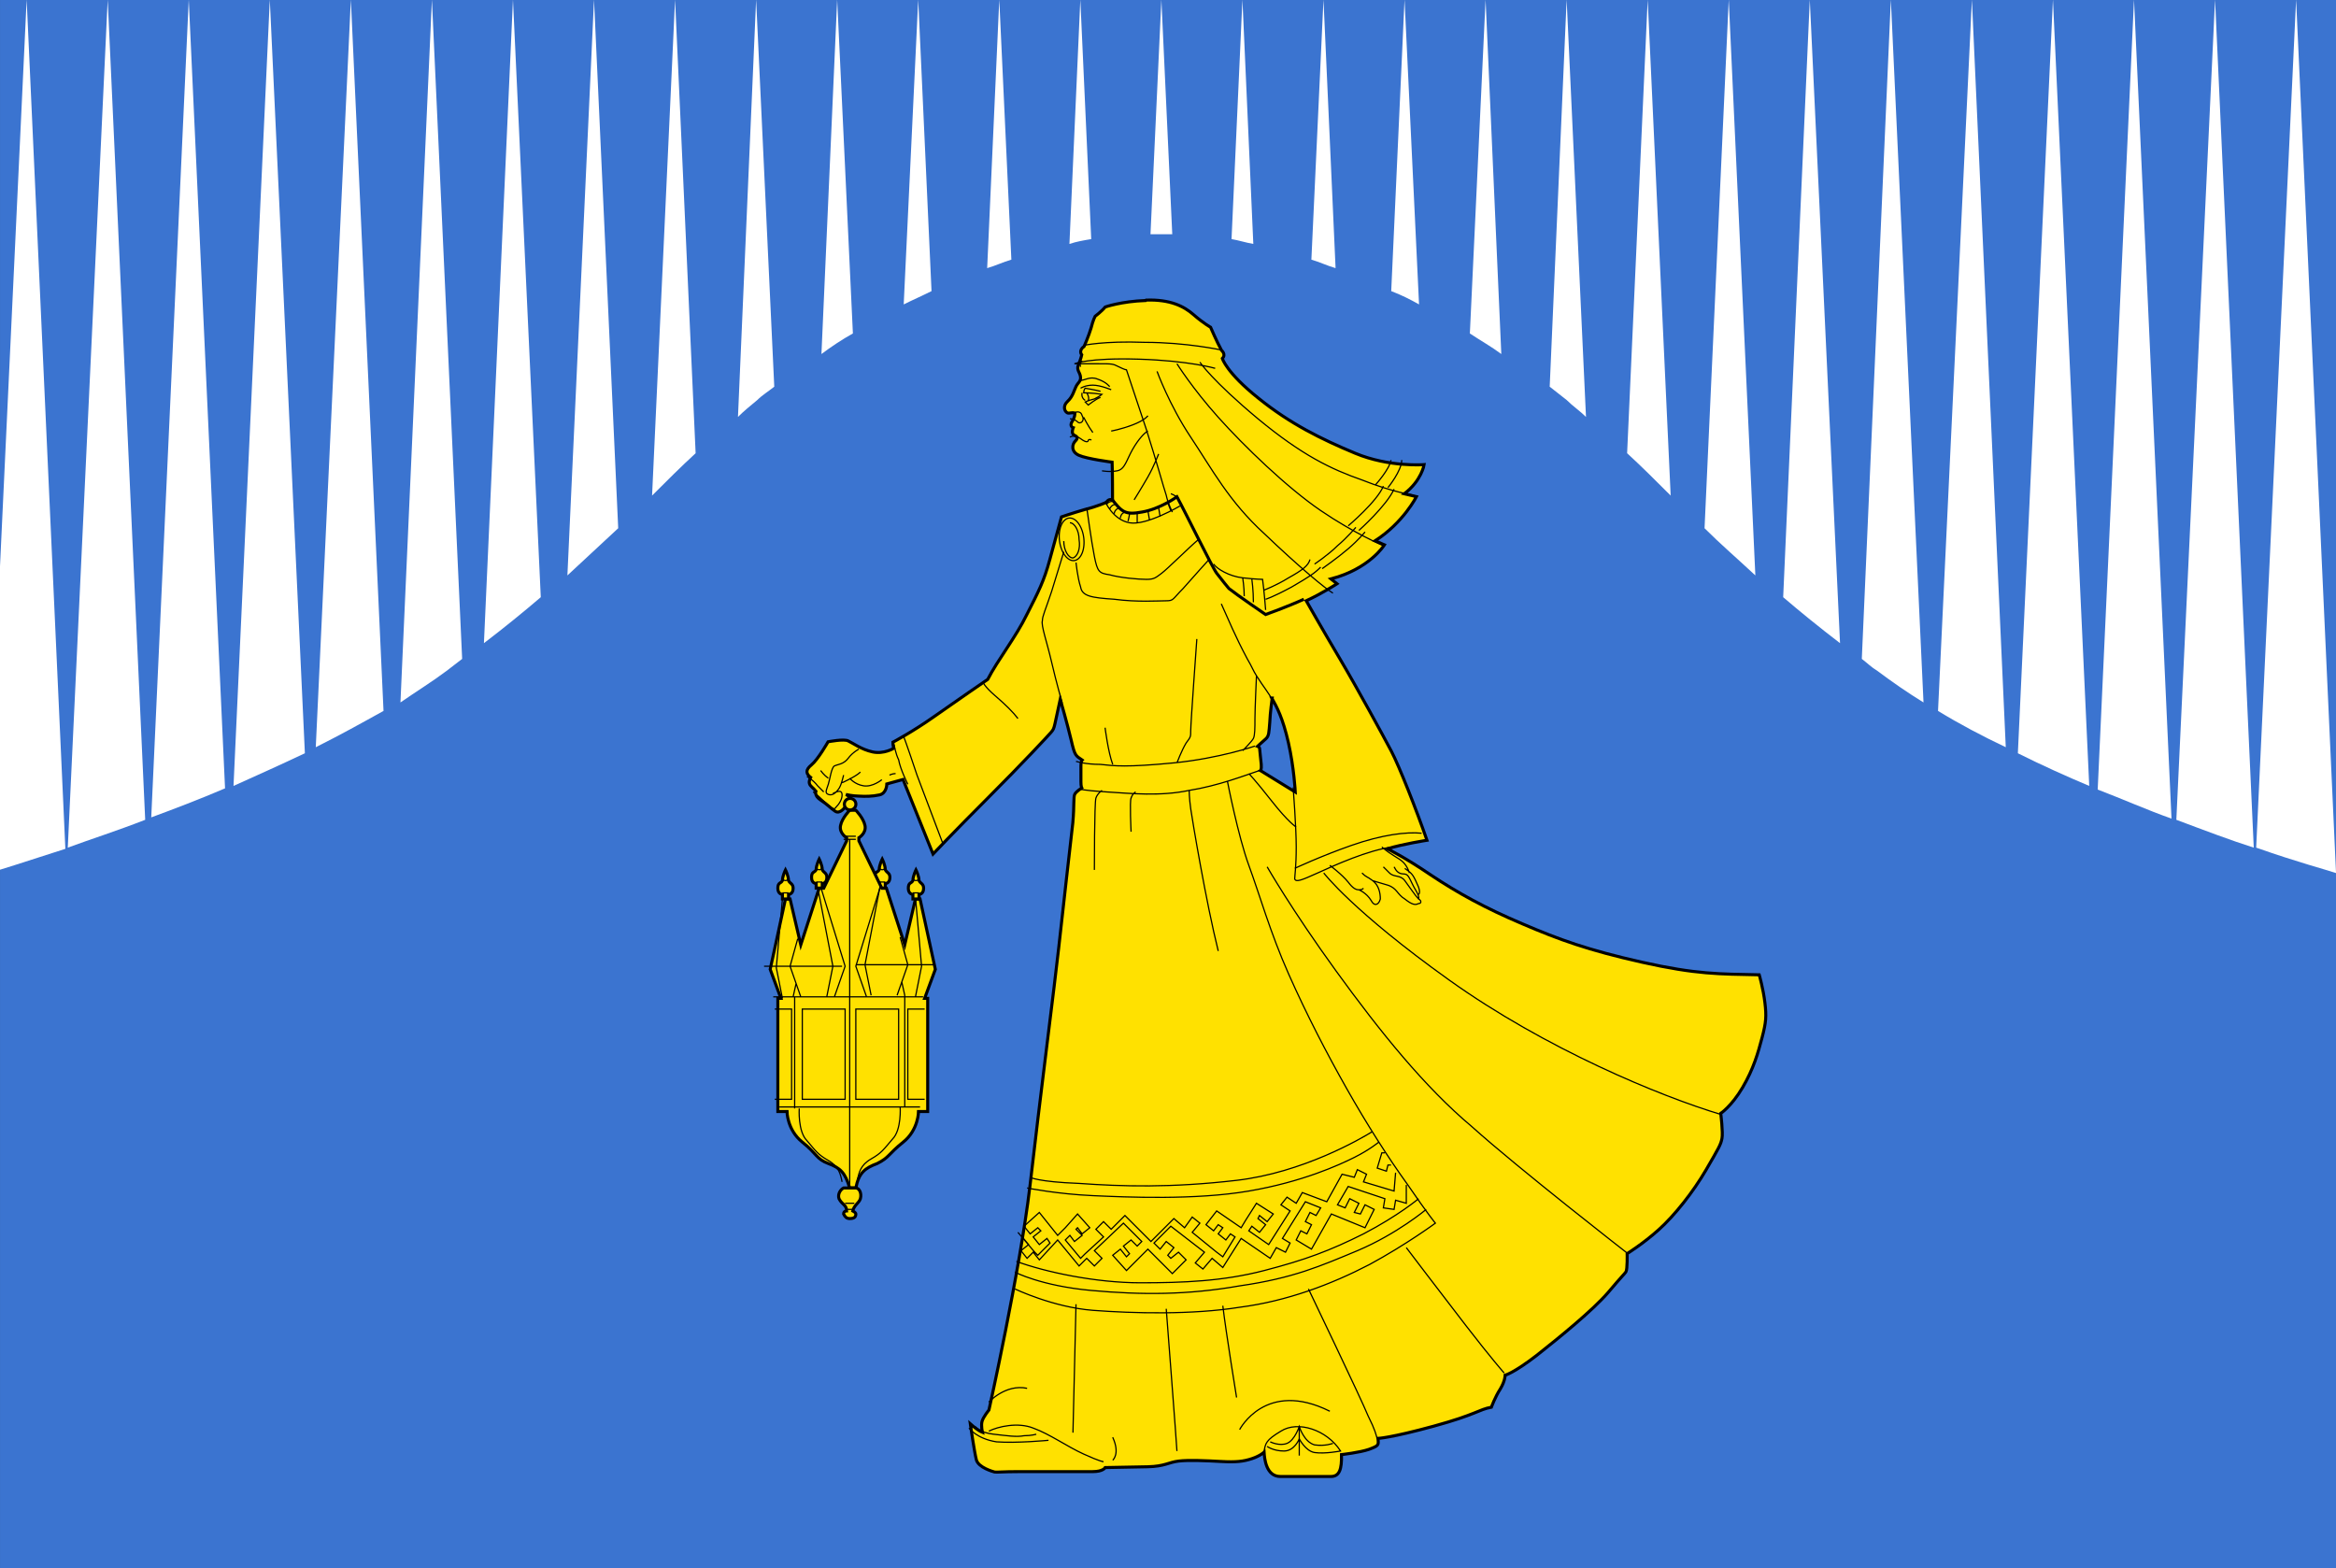 <svg height="490" viewBox="0 0 193.1 129.6" width="730" xmlns="http://www.w3.org/2000/svg"><rect x="0" y="0" width="193.1" height="129.6" fill="#333333" stroke="none"/><g transform="translate(-191.798 -60.444)"><path d="m191.8 190.1v-129.7h193.1v129.7z" fill="#3b74d0"/><g stroke="#000" stroke-width="1" transform="matrix(1.264 0 0 1.264 167.869 -47.399)"><path d="m173.9 272c-6 .2-10 1.6-10 1.6-.9 1.1-2.5 2.3-2.5 2.3s-.5.9-1 2.9c-.6 2-1.7 4.5-1.7 4.5-1.5 1.1-.6 2.1-.6 2.1s-.2 1-.8 2.4.4 1.9.5 3.1c.1 1.1-.6 1.3-1.1 2.3s-.8 2.5-2.1 3.7c-1.2 1.1-.8 2.4-.1 2.8.5.3 1.1-.2 1.9.1 0 0 .1.9-.7 2.1-.7 1.2.3 1.5.3 1.5s-.6 1.4.2 1.8 1.1.7.3 1.5-1.1 2.6.9 3.5 8.2 1.7 8.2 1.7c.1 2.2.1 9.3.1 9.3s-1-.4-1.5.6c0 0-2.2 1-5.4 1.8-3.1.9-5.7 1.8-5.7 1.8s-1.5 5.4-2.9 10.6-2.8 7.9-5.6 13.4c-2.7 5.6-7.3 11.4-9.7 16.1 0 0-8.3 5.7-13.4 9.3s-10 6.2-10 6.2 0 .8.2 1.5c0 0-2.4 1.5-5.2.9s-4.9-2.2-6-2.7c-1-.6-5 .2-5 .2s-2.5 4.4-4.1 5.7-1.3 2.2-.2 3.1c0 0-.5.8-.3 1.5s.9 1 1.6 1.9c0 0-.5 1.1 1.2 2.2s2.2 1.8 3.5 2.7c1.2.9 2.5-1 2.5-1l1.5-1.8s-.4-.9-1.3-1.3c0 0 1.7.4 3.1.4 1.7.1 3.4.1 5.2-.3s1.8-2.7 1.8-2.7l4-1.1 7.4 18.4s5-5.3 13.5-13.8c8.6-8.6 15-15.5 15.6-16.2s.7-.9 1-2.2 1-4.6 1.3-6c0 0 1.8 6.3 2.7 10.1.9 3.9 1.1 3.8 2.7 4.9 0 0-.3.3-.3 1.4v4c0 1.1.2 1.5.2 1.5s-1.3.8-1.7 1.5-.1 2.6-.5 7.1c-.5 4.5-2.7 23.5-3.5 31s-4.7 37.8-7.1 58.8c-2.5 21-10.1 55.1-10.1 55.1s-1.4 1.7-1.7 2.8.1 2.7.1 2.7c-1-.4-2.1-1.3-3-2.1 0 0 1 7 1.5 8.9s4.1 2.9 4.5 3c.5.1 2-.1 6-.1h18.2c2.6 0 3.1-1 3.1-1s6.3-.1 10.5-.2 5.1-1.1 7.6-1.4 6.8-.1 10.5.1 5.5 0 7.6-.7 3-1.6 3-1.6c.1 1.6.5 6 4 6h12.5c2.1 0 2.7-1.8 2.6-5.4 0 0 4.5-.5 6.8-1.3 2.4-.9 2.4-1 2.2-2.7 0 0 3.1-.1 13.7-3s11.1-4.1 14.3-4.7c0 0 .9-2.5 2.2-4.5 1.2-2 1.2-3.4 1.2-3.4s2.1-.5 7.8-4.9c5.7-4.5 13.8-11.1 17.6-15.5 3.8-4.5 4-4.5 4.4-5.1s.3-4.5.3-4.5 3.9-2.4 7.8-5.9 8.5-9.3 11.7-14.8 3.6-6.2 3.9-7.7c.3-1.4-.3-6.2-.3-6.2s2.7-1.8 5.4-6.4 3.8-8.5 4.8-12.3 1.1-5.3.7-8.6c-.4-3.4-1.4-6.9-1.4-6.9-9.9-.2-15.5-.1-28.9-3.1s-20.5-5.6-29.6-9.5c-9.2-3.9-15.9-7.6-22.5-12-6.6-4.5-10.8-6.5-10.8-6.5 4-1.2 9.8-2.1 9.8-2.1-2.6-7.5-6.9-18.4-8.8-22s-8.2-15.2-12.7-22.8-8.3-14.3-8.3-14.3c4.1-1.9 7.6-4.2 7.6-4.2l-1.5-1.2c9.6-2.5 13.2-8.4 13.2-8.4l-2.3-1c7-4.5 10.2-10.9 10.2-10.9l-3-.7c4.3-3.3 4.9-7.2 4.9-7.2s-8.6.7-17-2.8-16.1-7.3-23.9-13.6c-7.9-6.3-8.9-9.8-8.9-9.8 1-1-.2-2-.2-2-1.2-2.2-2.7-5.7-2.7-5.7s-1.8-1-4.2-3.1-5.8-3.8-11.7-3.6zm31.1 98.1c1.3 2.3 2.7 4.9 4.1 11 1.4 6.2 1.7 12.2 1.7 12.2l-8.6-5.3s.3-.2.2-1.5-.4-3.5-.4-3.9-.5-.6-.5-.6 1.4-1.3 2.1-1.9c.7-.7.7-1.5.9-4 .1-2.4.6-6 .6-6z" fill="#ffe100" stroke-miterlimit="6" stroke-width=".75" transform="matrix(.265 0 0 .265 47.778 32.884)"/><g fill="none"><path d="m104.2 124.5c-1.1.5-2.5 1-2.5 1s-1.9-1.3-2.4-1.7c0 0-.5-.6-.8-1s-2-3.9-2.6-5c0 0-1.1.8-2.3 1-1.1.2-1.3 0-2-.9" stroke-width=".198"/><path d="m89.8 107.9s1.3-.3 4-.2c2.7 0 5 .5 5 .5" stroke-width=".079"/><path d="m76.6 126.8a.8 1.4 0 0 1 -.8 1.4.8 1.4 0 0 1 -.8-1.4.8 1.4 0 0 1 .8-1.4.8 1.4 0 0 1 .8 1.4z" stroke-linejoin="bevel" stroke-width=".079" transform="matrix(.997 -.072 .106 .994 0 0)"/><path d="m88.9 119.5c.3 0 .6.5.6 1.1.1.6-.1 1.1-.4 1.2-.3 0-.6-.5-.6-1.1" stroke-linejoin="bevel" stroke-width=".079"/><path d="m85.7 166.1.5.6-.5.4.4.5.4-.4.4.5 1.2-1.3 1.4 1.7.5-.5.5.5.5-.5-.5-.5 1.9-1.8 1.2 1.2-.3.3-.4-.4-.5.4.4.5-.2.2-.4-.5-.5.4.9 1 .9-.9.5-.5.7.7.9.9.9-.9-.5-.5-.5.4-.2-.2.4-.5-.5-.4-.4.5-.4-.4 1.1-1.1 2.2 1.7-.6.7.5.4.6-.7.7.6 1.2-1.9 1.9 1.3.4-.7.6.3.3-.6-.5-.3 1.5-2.4 1 .4-.3.5-.4-.2-.3.6.4.2-.3.6-.4-.2-.3.6 1 .6 1.3-2.3 2.2.9.6-1.2-.6-.3-.3.6-.4-.1.3-.6-.6-.3-.3.6-.5-.2.7-1.2 2.4.8-.1.6.7.1.1-.6.7.2v-1.2m-1.4-2.1h-.2l-.3 1 .6.2.1-.4h.2m.3.5-.1 1.2-2-.6.2-.5-.6-.3-.2.5-.8-.2-1 1.8-1.6-.6-.4.7-.6-.4-.4.5.6.4-1.4 2.2-1.3-.9.2-.3.5.4.4-.5-.5-.4.1-.2.5.4.4-.5-1.1-.7-.7 1.1-.3.5-1.6-1.1-.7.9.5.4.3-.4.3.2-.3.4.5.4.3-.4.3.2-.8 1.3-.4-.3-1.6-1.3.5-.6-.5-.4-.5.7-.7-.6-1.5 1.5-1.7-1.7-.9.9-.5-.5-.5.5.5.5-1.2 1.1-.3.3-1-1.2.3-.3.3.4.5-.4-.4-.4.1-.1.3.4.5-.4-.8-.9-.8.9-.5.5-.4-.5-.8-1-1 .9.4.5.5-.4.2.2-.5.4.4.5.5-.4.2.3-.8.8-.2-.2-1.1-1.3m12.9-56.5s-1.7-.5-5-.6-4.2.3-4.2.3h1.5c1 0 1 0 1.4.2s.5.2.5.2.6 1.8 1.3 3.9c.7 2.2 1.1 3.7 1.3 4.3.1.5.4 1.1.4 1.1m-4.6-2.7s.5.1 1 0 .6-.7 1-1.4.8-1.1 1-1.2m-4.3-2.5s-.1.3.2.5m.1-.5s.2.3.1.5m.8-.2c-.3.1-.8.5-.8.5-.1-.1-.2-.2-.2-.2s.2-.1.6-.2c.4-.2.5-.3.5-.3-.6-.1-1.2-.1-1.2-.1 0-.2.1-.3.1-.3s.6.1 1 .2m-1.3-.2s.3-.2.8-.2 1.2.3 1.2.3m-.1-.2s-.2-.3-.8-.5c-.5-.2-.8.1-1.2.1m-.6 2.5s.3 0 .5.2.5-.1.3-.4c-.1-.4-.5-.2-.5-.2m.6.3s.3.6.6 1m-1.5.3s.3-.2.7.1.5.2.5.1c.1-.1.2 0 .2 0m1.3-.6s.6-.1 1.4-.4 1-.6 1-.6m-.9 5.5s.5-.8.9-1.5.7-1.5.7-1.5m-.1-5.4s.8 2.2 2.2 4.3 2.5 4.2 4.8 6.3c2.3 2.2 4 3.6 4.5 3.9m-10.2-15s1 1.6 2.7 3.5 4.5 4.6 6.7 6.1 4.1 2.3 4.1 2.3m-12-12s.8 1.2 3.8 3.7c2.9 2.4 4.8 3.3 6.8 4 2 .8 3.4 1 3.4 1m-2.5-.7s.9-1 1-1.6m-.2 1.8s.9-1.1.9-1.8m-3.5 4.3s1.9-1.6 2.3-2.6m-1.6 2.9s1.8-1.6 2.3-2.7m-5.2 4.9s.9-.6 1.5-1.2c.6-.5 1.2-1.2 1.2-1.2m-2.2 2.7s1-.7 1.7-1.3 1.1-1.1 1.1-1.1m-6.5 5.1s-.1-1.3-.2-2c0 0-.4 0-1.3-.1s-1.7-.6-1.9-.9m1.9.9s.1.6.1 1.2m.5-1.1s.1.7.1 1.5m.7-.8s.8-.3 1.6-.8c.9-.5 1.3-.8 1.4-1.2m-2.9 2.6s.4-.1 1.7-.8c1.2-.7 1.5-.9 1.9-1.3m-15.6-13.5s-.2.2-.1.4m1.6 8.8s.5 1.2 1.6 1.4 3.3-1.1 3.3-1.1m-4.6.2s.1-.3.4-.3m-.6 0s.1-.2.4-.2m.1.8s0-.3.4-.4m0 .7s0-.3.3-.4m.2.6s.1-.4.1-.5m.5.6v-.6m.7-.2.1.6m.6-.8.1.6m.5-.9.2.5m-5.5-.2s.3 2.2.5 3.2.3 1.1 1 1.2c.7.2 1.9.3 2.4.3s.6-.1 1-.4 1.8-1.7 2.4-2.2m-1.8-3s.3.1.5.3m-6.7 4.2s.1 1 .3 1.6c.1.6.7.7 2.2.8 1.5.2 2.9.1 3.4.1s.4-.1 1.1-.8c.7-.8 1.7-1.9 1.7-1.9m-9.5-.5s-.4 1.3-.8 2.6c-.4 1.2-.6 1.6-.6 1.9-.1.3.3 1.4.6 2.7s.7 2.7.7 2.7m-11 2.7s.1.6.3 1c.1.6.6 1.6.6 1.6m-.3-3.2s.2.5.9 2.6c.8 2.1 1.7 4.5 1.7 4.5m-5.5-6.2s-.4.2-.7.6-.7.4-.9.5-.3.9-.4 1.2-.2.5-.1.6.4.2.7-.2c.2-.2.3-.6.4-1m-.1.5s.9-.4 1.2-.7m-.7.4s.3.4.9.5 1.2-.4 1.2-.4m.5-.3s.2-.1.4-.1m-4.9-.2s.2.3.5.5m-1.4-.1s.4.2.7.6c.3.3.4.4.4.4m-.7 0s.2.1.7.6.7.6.8.4c.2-.2.4-.5.4-.8s-.2-.3-.6-.1m9.8-7.3s.1.3.8.9 1.2 1.1 1.5 1.5m3.8 2.8s.6.2 1.6.2c.9.1 1.7.2 4.8-.1 3-.3 5.3-1.1 5.3-1.1m-11.5 2.8s.2.1 1.8.2 3.5.3 5.4-.1c1.9-.3 3.7-1 4.6-1.3m-10.1-2.8s.2 1.6.5 2.4m4.2-.1s.3-.8.6-1.3c.3-.4.3-.4.3-.8 0-.5.4-6 .4-6m3 7.3s.6-.6.7-.8.1-.7.1-1.3.1-2.8.1-2.8m1.1 1.7c-.3-.6-.6-.9-1.1-1.7-.2-.3-.3-.6-.6-1.1-.8-1.5-1.2-2.5-1.7-3.6m4.7 12s.2 2.6.2 3.9-.1 1.9-.1 2.1c.1.2.4.1 1.5-.4s3.3-1.5 4.9-1.7m-6.4 1.4s1.7-.8 3.7-1.5 3.6-.9 4.6-.8m-11.3-3.9s.4.4 1.5 1.8 1.6 1.7 1.6 1.7m-4.5-3s.7 3.6 1.4 5.5 1.4 4.4 2.6 7.1 2.5 5.2 3.8 7.5 2.7 4.5 4 6.3c1.3 1.9 1.8 2.5 1.8 2.5s-1.9 1.4-4.3 2.7c-2.5 1.3-5.4 2.4-8.5 2.8-3.1.5-7 .4-9.6.2s-5.1-1.4-5.1-1.4m7.9-32.5s-.2.1-.3.4c-.1.2 0 2.2 0 2.2m-1.9-2.7s-.3.2-.4.5-.1 4.7-.1 4.7m6.2-5.2s0 .5.1 1.2 1 6.1 1.8 9.3m3.2-5.5s1.6 2.8 4.5 6.8 5.8 7.6 8.9 10.2c3 2.7 10.2 8.3 10.2 8.3m-19.9-24.9s1.9 2.5 8.2 7 13.8 7.6 17.8 8.8m-25.6-16.3s.8.6 1.2 1.1c.3.4.5.5.7.5.1 0 .2 0 .3-.1m-.3.1s.5.2.8.7c.2.4.5.3.6-.1 0-.4-.1-.9-.5-1.2s-.4-.2-.7-.5m.7.5s.3.1 1 .3c.6.2.6.6 1.1.9.5.4.7.4.9.3.2 0 .2-.2 0-.3-.2-.2-.6-.8-.9-1.2s-.7-.2-1-.5-.4-.4-.4-.4m2.3 2.1s.1-.1-.2-.6-.4-.9-.6-1-.5.1-.8-.5m1.6 1.8s.2-.1-.1-.7c-.3-.7-.4-.7-.8-1m.3.3s-.1-.4-.4-.7-.7-.4-1.4-1m-23 21.6s.5.3 3.2.4c2.8.2 6 .3 10.3-.2s8.1-2.7 8.9-3.2m-22.6 3.7s2 .4 4.3.5c2.2.1 6.7.3 10.2-.3s5.9-1.7 6.9-2.2 1.6-1 1.6-1m-23.8 8.5s1.7.9 5 1.2 6.3.3 9.7-.3c3.5-.5 5.3-1.3 7.7-2.3 2.6-1.1 4.5-2.7 4.5-2.7m-.5-.7s-1.3 1.1-3.6 2.3c-2.2 1.1-3.8 1.7-6.5 2.4s-5.3.8-8.1.8c-2.9 0-6.2-.7-8.1-1.4m25.5-.9s2.2 2.9 3.9 5.1 2.5 3.1 2.5 3.1m-8.3 4.3c-.1-.3-.1-.5-.6-1.5-.4-1-3.9-8.3-3.9-8.3m-2.5 10s.6.3 1.1.1.8-1.1.8-1.1.3 1 1 1.2c.7.1 1.2-.1 1.2-.1m-4.3.2s.4.3 1.1.3 1-.8 1-.8.4.8 1 .9c.7.1 1.7-.1 1.7-.1-.9-1.4-2.8-2-3.9-1.3-1 .6-1 .8-1.1 1.3m2.3.3v-1.9m-3.9.2s1.7-3.3 5.9-1.2m-6.1-.9s-.7-4.3-.9-6m-3 9.5c0-.2-.7-9.3-.7-9.3m-3.5 9.9s.5-.4 0-1.5m-.6 1.6s-.2 0-1.3-.5-2.2-1.3-3.3-1.7c-1-.4-2.3-.1-2.9.2m-1.3-.2s.5.7 1.8.9c1.3.1 3.4-.1 3.4-.1m-4.8-.9s.3.4 1.2.5 1.5.2 2 .1c.5 0 .8-.1.8-.1m-3.1-2.1s1.1-1.2 2.5-.9m3 2.9.2-8.4" stroke-width=".079"/></g></g><g stroke="#000" stroke-width="1" transform="matrix(1.264 0 0 1.264 167.869 -47.399)"><g stroke-width="1" transform="translate(6.328 -.709)"><path d="m70.1 144.1v-.3s-.3 0-.3-.4.2-.3.3-.5c0-.3.2-.7.2-.7s.2.4.2.7c.1.2.3.2.3.5 0 .4-.3.4-.3.4v.3z" fill="#ffe100" stroke-width=".198"/><path d="m70.1 142.8s.1.1.2.1.2-.1.2-.1m-.4.9h.4" fill="none" stroke-width=".079"/></g><g stroke-width="1" transform="translate(2.205 -.709)"><path d="m70.1 144.1v-.3s-.3 0-.3-.4.2-.3.3-.5c0-.3.2-.7.2-.7s.2.4.2.7c.1.2.3.2.3.5 0 .4-.3.4-.3.4v.3z" fill="#ffe100" stroke-width=".198"/><path d="m70.1 142.8s.1.1.2.1.2-.1.2-.1m-.4.9h.4" fill="none" stroke-width=".079"/></g><path d="m74.9 163c.2-1 .6-1.3 1.4-1.6.8-.4.7-.6 1.7-1.4s1-2 1-2h.6v-7.4h-.2l.7-1.9-1-4.6h-.3l-.7 3-1.2-3.7h-.3l-1.5-3.1v-.2s.5-.3.4-.8-.6-1-.6-1h-.4s-.5.5-.6 1 .4.8.4.8v.2l-1.5 3.1h-.3l-1.2 3.7-.7-3h-.3l-1 4.6.7 1.9h-.2v7.4h.6s0 1.2 1 2 .9 1.1 1.7 1.4 1.1.6 1.4 1.6z" fill="#ffe100" stroke-miterlimit="6" stroke-width=".198"/><path d="m72.6 143.3 1.6 5.2-.7 2" fill="none" stroke-miterlimit="6" stroke-width=".079"/><path d="m76.5 143.3-1.6 5.2.7 2" fill="none" stroke-miterlimit="6" stroke-width=".079"/><path d="m70.1 144.1-.4 4.5.4 2m1-3.9-.5 1.8.7 2m2.7-2h-5.1m3.5-5.2 1 5.2-.4 2m-2.2 0 .2-.9m-1.5.9h4.9 4.9m-8.4 0v7.3m.3 0s-.1 1.5.5 2.1c.6.7.7.9 1.4 1.3s.8.9.9 1.4m4.8-18.6.4 4.5-.4 2m-1-3.9.5 1.8-.7 2m-2.7-2h5.1m-3.5-5.2-1 5.2.4 2m2.2 0-.2-.9m1.2 8.2h-4.6-4.6m8.2-7.3v7.3m-.3 0s.1 1.5-.5 2.1c-.6.7-.7.9-1.4 1.3s-.8.9-.9 1.4" fill="none" stroke-miterlimit="6" stroke-width=".079"/><circle cx="74.527" cy="137.902" fill="#ffe100" r=".377" stroke-linejoin="bevel" stroke-width=".198"/><g stroke-miterlimit="6"><path d="m71.4 151.3h2.8v5.9h-2.8z" fill="none" stroke-width=".079"/><path d="m69.6 151.3h1.1v5.9h-1.1" fill="none" stroke-width=".079"/><path d="m77.7 151.3h-2.8v5.9h2.8z" fill="none" stroke-width=".079"/><path d="m79.4 151.3h-1.1v5.9h1.1" fill="none" stroke-width=".079"/><path d="m74.5 140.2v22.7m-.4-22.9h.8m-.8.2h.8" fill="none" stroke-width=".079"/></g><g stroke-width="1"><path d="m70.1 144.1v-.3s-.3 0-.3-.4.2-.3.3-.5c0-.3.2-.7.2-.7s.2.4.2.7c.1.2.3.2.3.5 0 .4-.3.4-.3.4v.3z" fill="#ffe100" stroke-width=".198"/><path d="m70.1 142.8s.1.1.2.1.2-.1.2-.1m-.4.9h.4" fill="none" stroke-width=".079"/></g><g stroke-width="1" transform="translate(8.533)"><path d="m70.1 144.1v-.3s-.3 0-.3-.4.2-.3.3-.5c0-.3.2-.7.2-.7s.2.4.2.7c.1.2.3.2.3.5 0 .4-.3.4-.3.4v.3z" fill="#ffe100" stroke-width=".198"/><path d="m70.1 142.8s.1.1.2.1.2-.1.2-.1m-.4.9h.4" fill="none" stroke-width=".079"/></g><path d="m74.9 163c.2 0 .4.3.3.7-.1.3-.4.4-.5.8 0 0 .2.1.2.2 0 .2-.1.3-.4.3-.2 0-.3-.1-.4-.3 0-.2.2-.2.2-.2 0-.4-.3-.4-.5-.8-.1-.3.1-.6.3-.7z" fill="#ffe100" stroke-width=".198"/><path d="m74.2 164h.3.3m-.5.4h.2.2" fill="none" stroke-width=".079"/></g><path d="m381.6 60.4 3.3 72.2c-.9-.3-3.2-.9-6.6-2.1zm-6.7 0 3.2 70.1c-1.9-.6-4-1.4-6.4-2.3zm-6.7 0 3.1 67.7c-2-.7-4-1.6-6.1-2.4zm-6.7 0 3 65c-1.9-.8-3.9-1.7-5.9-2.7zm-6.7 0 2.8 61.8c-1.9-.9-3.8-1.9-5.6-3zm-6.7 0 2.7 58.1c-1.3-.8-2.6-1.7-3.8-2.6-.5-.3-.9-.7-1.3-1zm-6.7 0 2.5 53.2c-1.7-1.3-3.3-2.6-4.7-3.8zm-6.7 0 2.2 47.6c-1.5-1.4-2.9-2.6-4.2-3.9zm-6.7 0 1.9 41c-1.2-1.2-2.4-2.4-3.6-3.5zm-6.7 0 1.6 34.5c-.5-.5-1.1-.9-1.6-1.4-.5-.4-.9-.7-1.4-1.1zm-6.7 0 1.3 29.3c-.8-.6-1.7-1.1-2.6-1.7zm-6.7 0 1.2 25.2c-.7-.4-1.5-.8-2.3-1.1zm-6.7 0 1 22.2c-.7-.2-1.3-.5-2-.7zm-6.7 0 .9 20.2c-.6-.1-1.2-.3-1.8-.4zm-6.7 0 .9 19.4c-.3 0-.6 0-.9 0s-.6 0-.9 0zm-6.7 0 .9 19.8c-.6.1-1.2.2-1.8.4zm-6.7 0 1 21.5c-.7.2-1.3.5-2 .7zm-6.7 0 1.1 24.1c-.8.4-1.5.7-2.3 1.1zm-6.7 0 1.3 27.6c-.9.5-1.8 1.1-2.6 1.7zm-6.7 0 1.5 32c-.5.4-1 .7-1.4 1.1-.6.5-1.1.9-1.6 1.4zm-6.7 0 1.7 37.5c-1.2 1.1-2.4 2.3-3.6 3.5zm-6.7 0 2 43.7c-1.3 1.2-2.7 2.5-4.2 3.9zm-6.7 0 2.3 49.4c-1.4 1.2-3 2.5-4.7 3.8zm-6.7 0 2.5 54.5c-.4.3-.9.7-1.3 1-1.2.9-2.5 1.7-3.8 2.6zm-6.7 0 2.7 58.8c-1.8 1-3.6 2-5.6 3zm-6.7 0 2.9 62.3c-1.9.9-3.9 1.8-5.9 2.7zm-6.7 0 3 65.2c-2.1.9-4.2 1.7-6.1 2.4zm-6.7 0 3.1 67.8c-2.3.9-4.5 1.6-6.4 2.3zm-6.7 0 3.2 70.2c-3.4 1.1-5.6 1.8-6.6 2.1z" fill="#fff"/></g></svg>